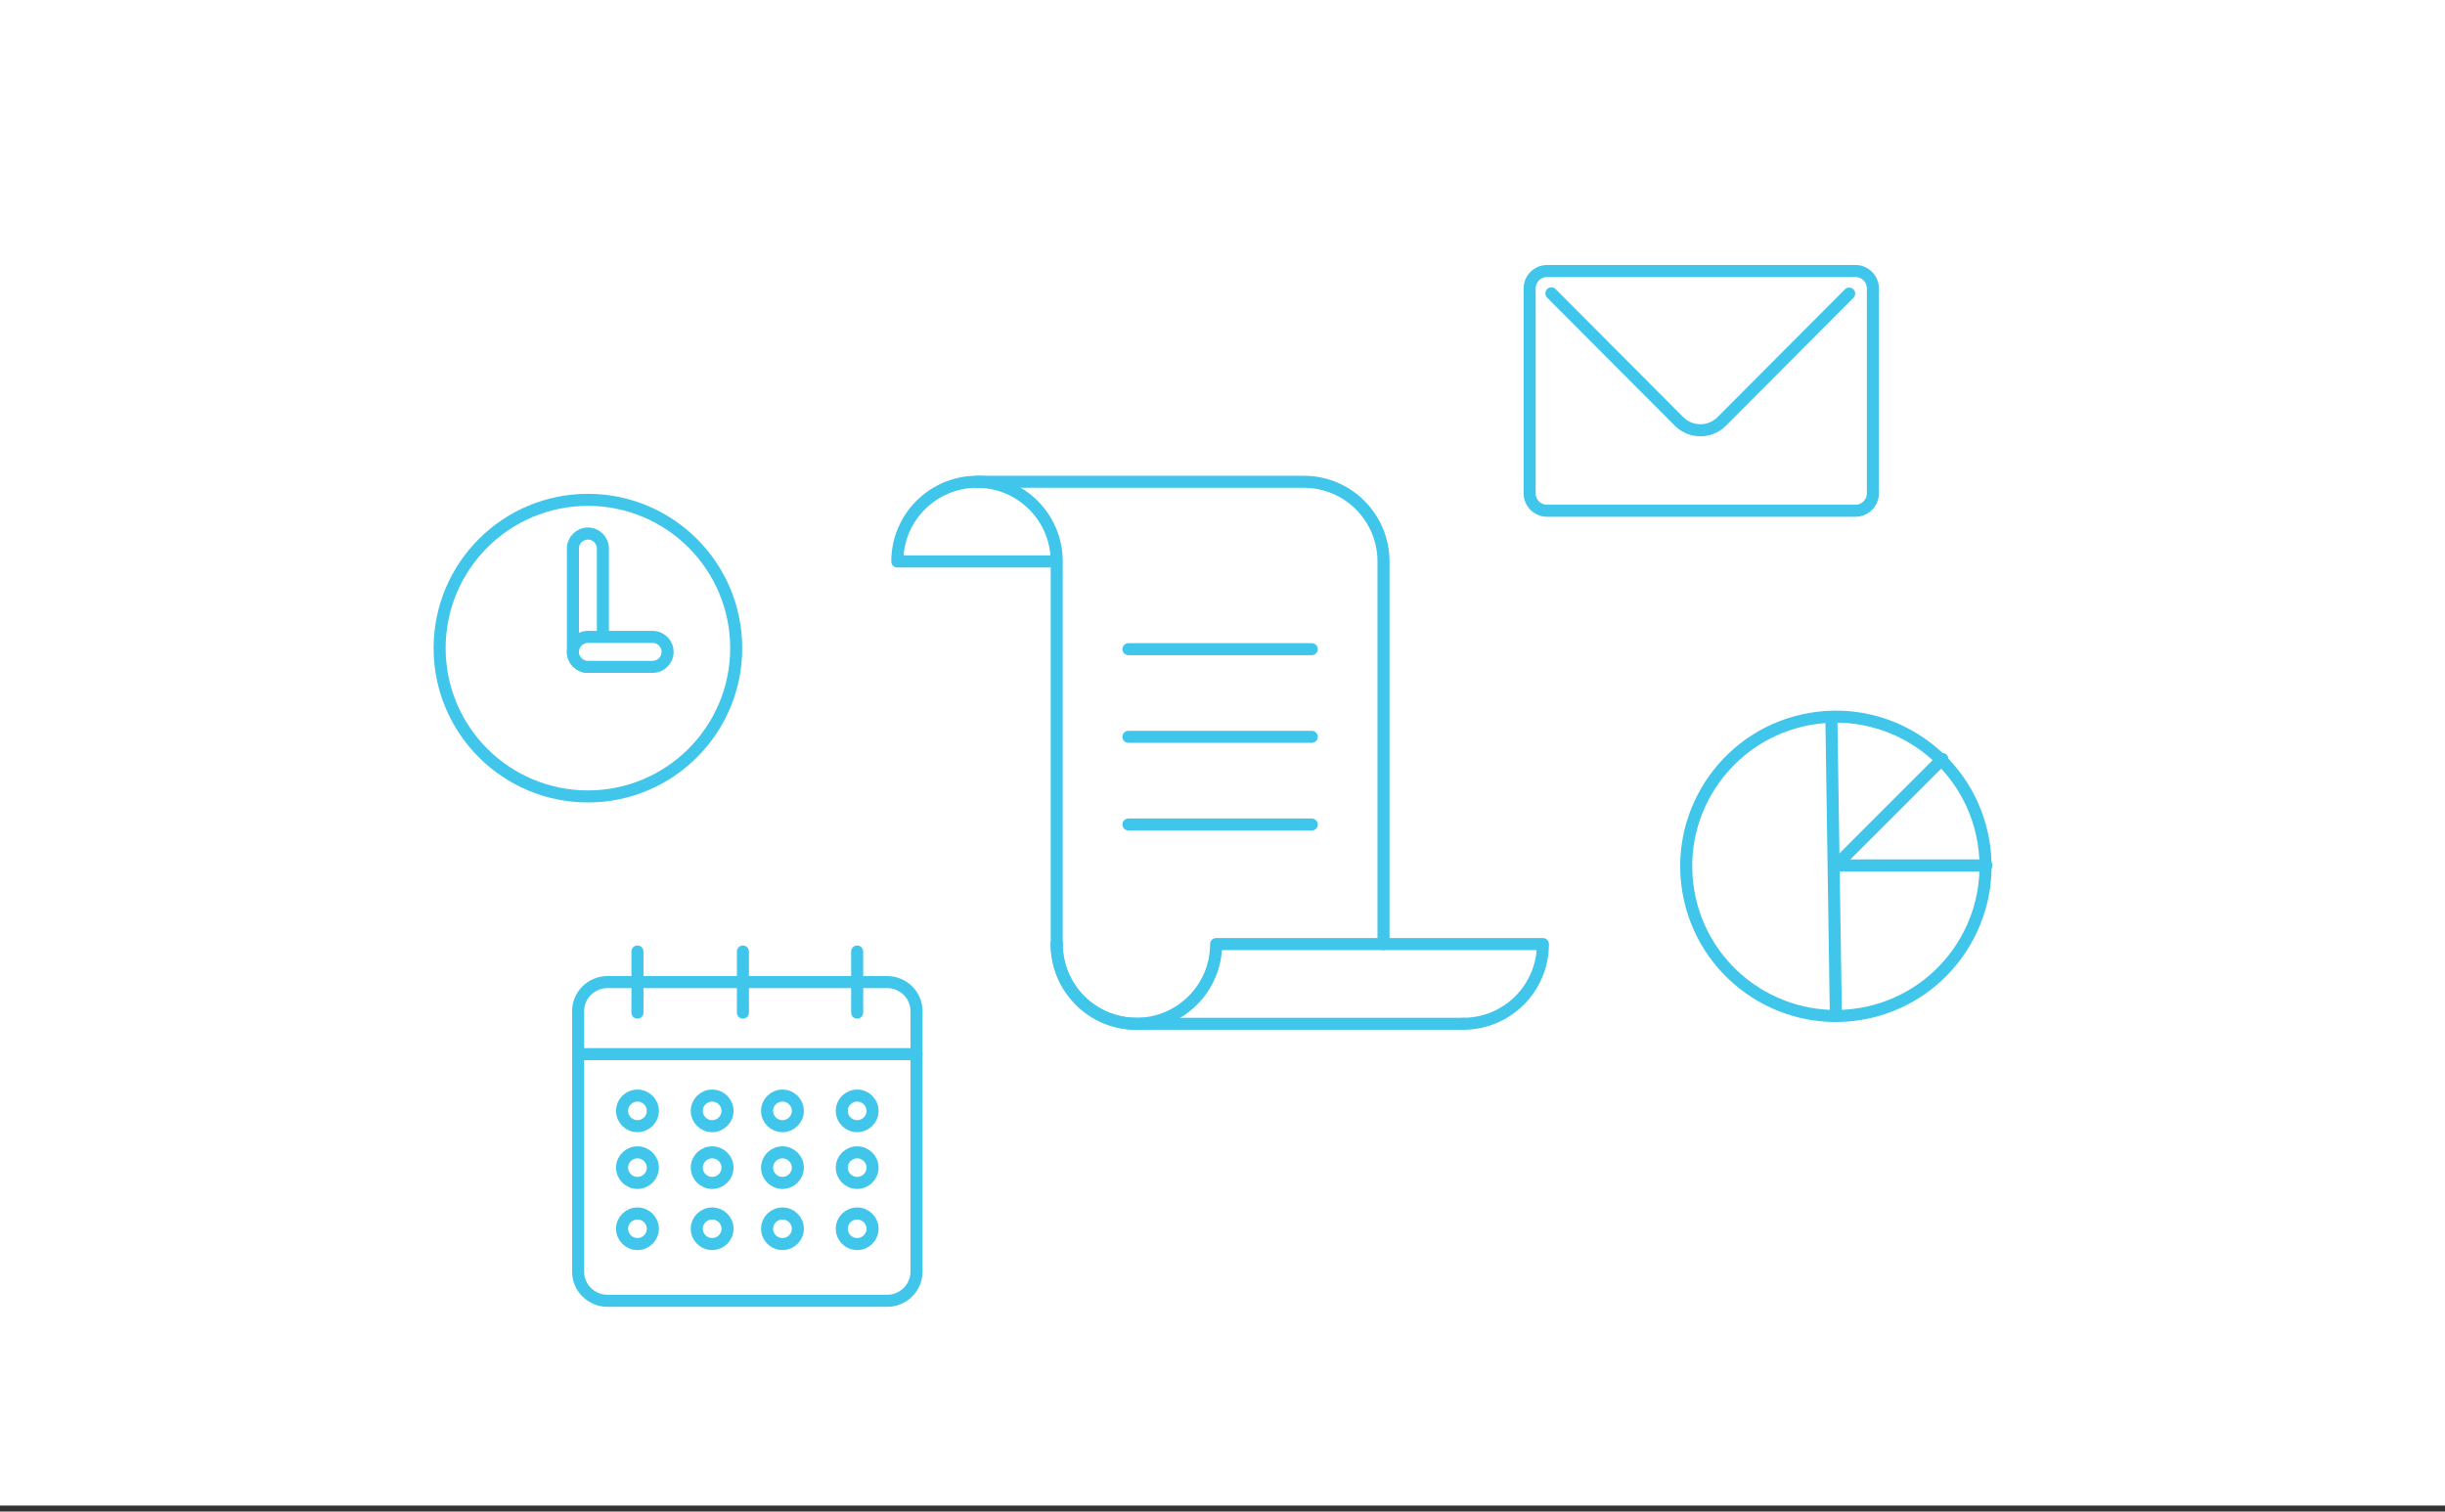 <svg xmlns="http://www.w3.org/2000/svg" xmlns:xlink="http://www.w3.org/1999/xlink" width="406px" height="251px" viewBox="0 0 406 251" version="1.1">
    <rect x="0" y="0" width="406" height="251" fill="#333333" stroke="none"/>
    <!-- Generator: sketchtool 53.2 (72643) - https://sketchapp.com -->
    <title>924EAF04-D0E9-4D22-9B45-F03C53FBDBD9</title>
    <desc>Created with sketchtool.</desc>
    <g id="Illustrations" stroke="none" stroke-width="1" fill="none" fill-rule="evenodd">
        <g id="2.2-Your-path-to-college-B-—-opt-2" transform="translate(-95, -1365)">
            <g id="illustration-11th-grade" transform="translate(95, 1365)">
                <rect id="bg" fill="#FFFFFF" x="0" y="0" width="406" height="250"/>
                <g id="icon-clock" transform="translate(73, 83)">
                    <path d="M49.249,24.625 C49.249,38.225 38.225,49.25 24.625,49.25 C11.025,49.25 -2.13162821e-13,38.225 -2.13162821e-13,24.625 C-2.13162821e-13,11.025 11.025,-1.10134124e-13 24.625,-1.10134124e-13 C38.225,-1.10134124e-13 49.249,11.025 49.249,24.625 Z" id="Stroke-1" stroke="#40C5EB" stroke-width="2" stroke-linecap="round" stroke-linejoin="round"/>
                    <path d="M24.624,27.734 L24.624,27.734 C23.251,27.734 22.137,26.621 22.137,25.247 L22.137,8.084 C22.137,6.71 23.251,5.597 24.624,5.597 C25.998,5.597 27.112,6.71 27.112,8.084 L27.112,25.247 C27.112,26.621 25.998,27.734 24.624,27.734 Z" id="Stroke-3" stroke="#40C5EB" stroke-width="2" stroke-linecap="round" stroke-linejoin="round"/>
                    <path d="M22.137,25.247 L22.137,25.247 C22.137,23.873 23.251,22.759 24.624,22.759 L35.369,22.759 C36.743,22.759 37.857,23.873 37.857,25.247 C37.857,26.621 36.743,27.734 35.369,27.734 L24.624,27.734 C23.251,27.734 22.137,26.621 22.137,25.247" id="Fill-5" fill="#FFFFFF"/>
                    <path d="M22.137,25.247 L22.137,25.247 C22.137,23.873 23.251,22.759 24.624,22.759 L35.369,22.759 C36.743,22.759 37.857,23.873 37.857,25.247 C37.857,26.621 36.743,27.734 35.369,27.734 L24.624,27.734 C23.251,27.734 22.137,26.621 22.137,25.247 Z" id="Stroke-7" stroke="#40C5EB" stroke-width="2" stroke-linecap="round" stroke-linejoin="round"/>
                </g>
                <g id="calendar" transform="translate(96, 158)" stroke="#40C5EB" stroke-linecap="round" stroke-linejoin="round" stroke-width="2">
                    <path d="M56.188,53.189 C56.188,55.835 53.989,58 51.302,58 L4.885,58 C2.198,58 0,55.835 0,53.189 L0,9.886 C0,7.24 2.198,5.075 4.885,5.075 L51.302,5.075 C53.989,5.075 56.188,7.24 56.188,9.886 L56.188,53.189 Z" id="Stroke-1"/>
                    <path d="M12.405,26.462 C12.405,27.863 11.261,29 9.85,29 C8.44,29 7.297,27.863 7.297,26.462 C7.297,25.061 8.44,23.925 9.85,23.925 C11.261,23.925 12.405,25.061 12.405,26.462 Z" id="Stroke-3"/>
                    <path d="M24.81,26.462 C24.81,27.863 23.666,29 22.255,29 C20.845,29 19.702,27.863 19.702,26.462 C19.702,25.061 20.845,23.925 22.255,23.925 C23.666,23.925 24.81,25.061 24.81,26.462 Z" id="Stroke-5"/>
                    <path d="M48.89,26.462 C48.89,27.863 47.747,29 46.336,29 C44.925,29 43.782,27.863 43.782,26.462 C43.782,25.061 44.925,23.925 46.336,23.925 C47.747,23.925 48.89,25.061 48.89,26.462 Z" id="Stroke-7"/>
                    <path d="M36.485,26.462 C36.485,27.863 35.342,29 33.931,29 C32.52,29 31.377,27.863 31.377,26.462 C31.377,25.061 32.52,23.925 33.931,23.925 C35.342,23.925 36.485,25.061 36.485,26.462 Z" id="Stroke-9"/>
                    <path d="M12.405,35.888 C12.405,37.289 11.261,38.425 9.85,38.425 C8.44,38.425 7.297,37.289 7.297,35.888 C7.297,34.486 8.44,33.35 9.85,33.35 C11.261,33.35 12.405,34.486 12.405,35.888 Z" id="Stroke-11"/>
                    <path d="M24.81,35.888 C24.81,37.289 23.666,38.425 22.255,38.425 C20.845,38.425 19.702,37.289 19.702,35.888 C19.702,34.486 20.845,33.35 22.255,33.35 C23.666,33.35 24.81,34.486 24.81,35.888 Z" id="Stroke-13"/>
                    <path d="M48.89,35.888 C48.89,37.289 47.747,38.425 46.336,38.425 C44.925,38.425 43.782,37.289 43.782,35.888 C43.782,34.486 44.925,33.35 46.336,33.35 C47.747,33.35 48.89,34.486 48.89,35.888 Z" id="Stroke-15"/>
                    <path d="M36.485,35.888 C36.485,37.289 35.342,38.425 33.931,38.425 C32.52,38.425 31.377,37.289 31.377,35.888 C31.377,34.486 32.52,33.35 33.931,33.35 C35.342,33.35 36.485,34.486 36.485,35.888 Z" id="Stroke-17"/>
                    <path d="M12.405,46.038 C12.405,47.439 11.261,48.575 9.85,48.575 C8.44,48.575 7.297,47.439 7.297,46.038 C7.297,44.637 8.44,43.5 9.85,43.5 C11.261,43.5 12.405,44.637 12.405,46.038 Z" id="Stroke-19"/>
                    <path d="M24.81,46.038 C24.81,47.439 23.666,48.575 22.255,48.575 C20.845,48.575 19.702,47.439 19.702,46.038 C19.702,44.637 20.845,43.5 22.255,43.5 C23.666,43.5 24.81,44.637 24.81,46.038 Z" id="Stroke-21"/>
                    <path d="M48.89,46.038 C48.89,47.439 47.747,48.575 46.336,48.575 C44.925,48.575 43.782,47.439 43.782,46.038 C43.782,44.637 44.925,43.5 46.336,43.5 C47.747,43.5 48.89,44.637 48.89,46.038 Z" id="Stroke-23"/>
                    <path d="M36.485,46.038 C36.485,47.439 35.342,48.575 33.931,48.575 C32.52,48.575 31.377,47.439 31.377,46.038 C31.377,44.637 32.52,43.5 33.931,43.5 C35.342,43.5 36.485,44.637 36.485,46.038 Z" id="Stroke-25"/>
                    <path d="M0,17.038 L56.188,17.038" id="Stroke-27"/>
                    <path d="M9.851,10.15 L9.851,0" id="Stroke-29"/>
                    <path d="M46.336,10.15 L46.336,0" id="Stroke-31"/>
                    <path d="M27.364,10.15 L27.364,0" id="Stroke-33"/>
                </g>
                <g id="mail" transform="translate(254, 45)" stroke="#40C5EB" stroke-linecap="round" stroke-linejoin="round" stroke-width="2">
                    <path d="M54.093,39.814 L2.906,39.814 C1.301,39.814 0,38.512 0,36.907 L0,2.906 C0,1.301 1.301,-9.30232558e-05 2.906,-9.30232558e-05 L54.093,-9.30232558e-05 C55.698,-9.30232558e-05 56.999,1.301 56.999,2.906 L56.999,36.907 C56.999,38.512 55.698,39.814 54.093,39.814 Z" id="Stroke-1"/>
                    <path d="M3.611,3.711 L24.801,24.971 C26.763,26.939 29.95,26.939 31.912,24.971 L53.06,3.752" id="Stroke-3"/>
                </g>
                <g id="list" transform="translate(149, 80)" stroke="#40C5EB" stroke-linecap="round" stroke-linejoin="round" stroke-width="2">
                    <path d="M25.147,13.235 L0,13.235 C0,5.925 5.926,0 13.235,0 C20.545,0 26.471,5.925 26.471,13.235 L26.471,76.764" id="Stroke-1"/>
                    <path d="M13.235,0 L67.5,0 C74.809,0 80.735,5.926 80.735,13.235 L80.735,76.765" id="Stroke-3"/>
                    <path d="M26.471,76.765 C26.471,84.075 32.396,90 39.706,90 L93.971,90" id="Stroke-5"/>
                    <path d="M93.971,90 C101.281,90 107.206,84.074 107.206,76.765 L52.942,76.765 C52.942,84.074 47.016,90 39.706,90 C32.396,90 26.471,84.074 26.471,76.765" id="Stroke-7"/>
                    <path d="M38.382,27.794 L68.823,27.794" id="Stroke-9"/>
                    <path d="M38.382,42.352 L68.823,42.352" id="Stroke-11"/>
                    <path d="M38.382,56.912 L68.823,56.912" id="Stroke-13"/>
                </g>
                <g id="pie-chart" transform="translate(280, 119)">
                    <path d="M28.999,49.354 C15.468,51.643 2.643,42.53 0.352,28.999 C-1.938,15.468 7.175,2.642 20.706,0.352 C34.237,-1.937 47.064,7.175 49.353,20.707 C51.643,34.238 42.53,47.064 28.999,49.354" id="Fill-1" fill="#FFFFFF"/>
                    <path d="M28.999,49.354 C15.468,51.643 2.643,42.53 0.352,28.999 C-1.938,15.468 7.175,2.642 20.706,0.352 C34.237,-1.937 47.064,7.175 49.353,20.707 C51.643,34.238 42.53,47.064 28.999,49.354 Z" id="Stroke-3" stroke="#40C5EB" stroke-width="2" stroke-linecap="round" stroke-linejoin="round"/>
                    <path d="M24.109,0.45 L24.852,49.705" id="Fill-5" fill="#FFFFFF"/>
                    <path d="M24.109,0.45 L24.852,49.705" id="Stroke-7" stroke="#40C5EB" stroke-width="2" stroke-linecap="round" stroke-linejoin="round"/>
                    <path d="M49.853,24.706 L25.447,24.706" id="Fill-9" fill="#FFFFFF"/>
                    <path d="M49.853,24.706 L25.447,24.706" id="Stroke-11" stroke="#40C5EB" stroke-width="2" stroke-linecap="round" stroke-linejoin="round"/>
                    <path d="M42.53,7.028 L25.671,23.888" id="Fill-13" fill="#FFFFFF"/>
                    <path d="M42.53,7.028 L25.671,23.888" id="Stroke-15" stroke="#40C5EB" stroke-width="2" stroke-linecap="round" stroke-linejoin="round"/>
                </g>
                
            </g>
        </g>
    </g>
</svg>